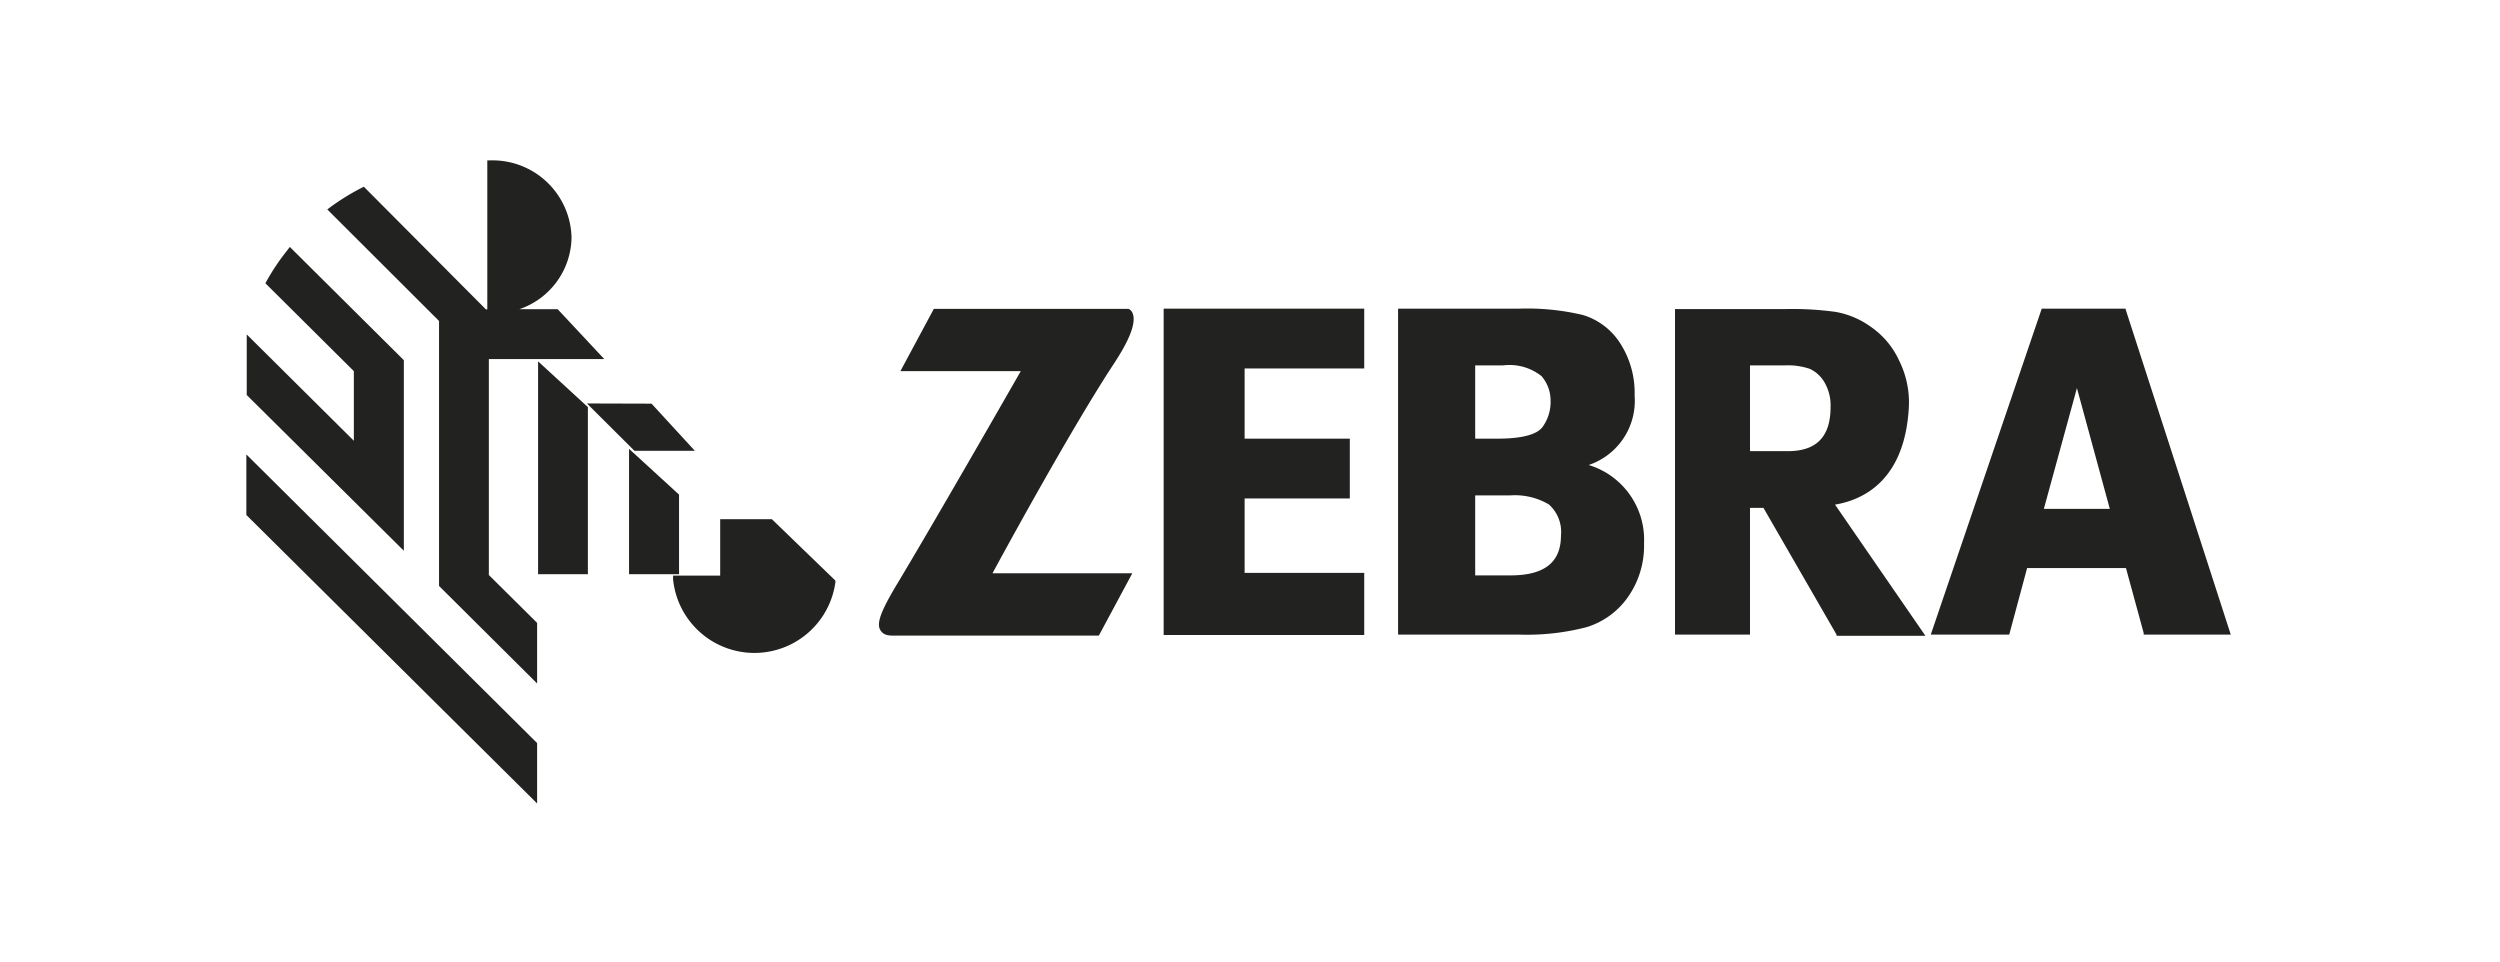 <svg id="Layer_2" data-name="Layer 2" xmlns="http://www.w3.org/2000/svg" viewBox="0 0 130 50"><defs><style>.cls-1{fill:#222220;}</style></defs><title>todos</title><polygon class="cls-1" points="27.93 38.64 12.81 23.63 12.81 26.78 27.93 41.78 27.93 38.64"/><polygon class="cls-1" points="32.71 29.86 35.31 29.86 35.31 25.72 32.71 23.34 32.71 29.86"/><polygon class="cls-1" points="27.98 29.86 30.57 29.86 30.57 21.17 27.98 18.79 27.98 29.86"/><polygon class="cls-1" points="32.99 23.44 36.13 23.44 33.88 20.99 30.52 20.98 32.99 23.44"/><path class="cls-1" d="M21,18.73l-5.93-5.89-.12.16a11.77,11.77,0,0,0-1.09,1.62l-.06.11,4.6,4.57v3.62l-5.57-5.53v3.15L21,28.64Z"/><path class="cls-1" d="M22.83,30.47l5.1,5.07V32.39L25.42,29.9V18.67h6L29,16.08h-2a4,4,0,0,0,2.72-3.74,4.11,4.11,0,0,0-4.21-4h-.17v7.75h-.07L18.92,9.71l-.12.06a12,12,0,0,0-1.62,1l-.16.12,5.81,5.8Z"/><path class="cls-1" d="M40.14,27H37.45v2.93H35l0,.19a4.25,4.25,0,0,0,8.44.16v-.09Z"/><path class="cls-1" d="M58.91,16.33a.41.41,0,0,0-.23-.27H48.56l-1.74,3.24h6.26c-.68,1.19-4.55,7.94-6.39,11-.87,1.44-1.12,2.1-.92,2.45s.54.3,1,.3H57.14l1.74-3.24H51.61c.62-1.15,4.15-7.62,6.34-10.94C58.75,17.65,59.07,16.8,58.91,16.33Z"/><polygon class="cls-1" points="60.51 33.02 70.94 33.02 70.94 29.79 64.72 29.79 64.72 25.92 70.19 25.92 70.19 22.81 64.72 22.81 64.72 19.16 70.94 19.16 70.94 16.05 60.51 16.05 60.51 33.02"/><path class="cls-1" d="M82.61,24.18A3.52,3.52,0,0,0,85,20.57a4.76,4.76,0,0,0-.77-2.75,3.49,3.49,0,0,0-1.92-1.44A12.5,12.5,0,0,0,79,16.05h-6.3V33H79a12.34,12.34,0,0,0,3.51-.39,4.09,4.09,0,0,0,2.12-1.53,4.64,4.64,0,0,0,.86-2.83A4.06,4.06,0,0,0,82.61,24.18Zm-5.9,1.58h1.83a3.48,3.48,0,0,1,2,.47,1.91,1.91,0,0,1,.63,1.62c0,1.39-.86,2.07-2.62,2.07H76.71Zm3.49-3.54c-.31.39-1.09.59-2.33.59H76.71V19h1.45a2.68,2.68,0,0,1,2,.56,1.94,1.94,0,0,1,.47,1.27A2.22,2.22,0,0,1,80.2,22.22Z"/><path class="cls-1" d="M99.26,21.18a4.89,4.89,0,0,0-.52-2.46A4.29,4.29,0,0,0,97.29,17a4.45,4.45,0,0,0-1.83-.78,16.48,16.48,0,0,0-2.56-.15H87.1V33H91V26.41h.7L95.5,33l0,.06h4.62l-4.7-6.82C96.87,26,99.05,25,99.26,21.18ZM91,19h1.82a3.54,3.54,0,0,1,1.29.18,1.72,1.72,0,0,1,.75.68,2.37,2.37,0,0,1,.33,1.3c0,1.55-.73,2.3-2.22,2.3H91Z"/><path class="cls-1" d="M110.53,16.05h-4.36L100.4,33h4.08l.93-3.46h5.14l.92,3.37,0,.09H116l-5.46-16.89Zm-.82,10.41h-3.43L108,20.18Z"/></svg>